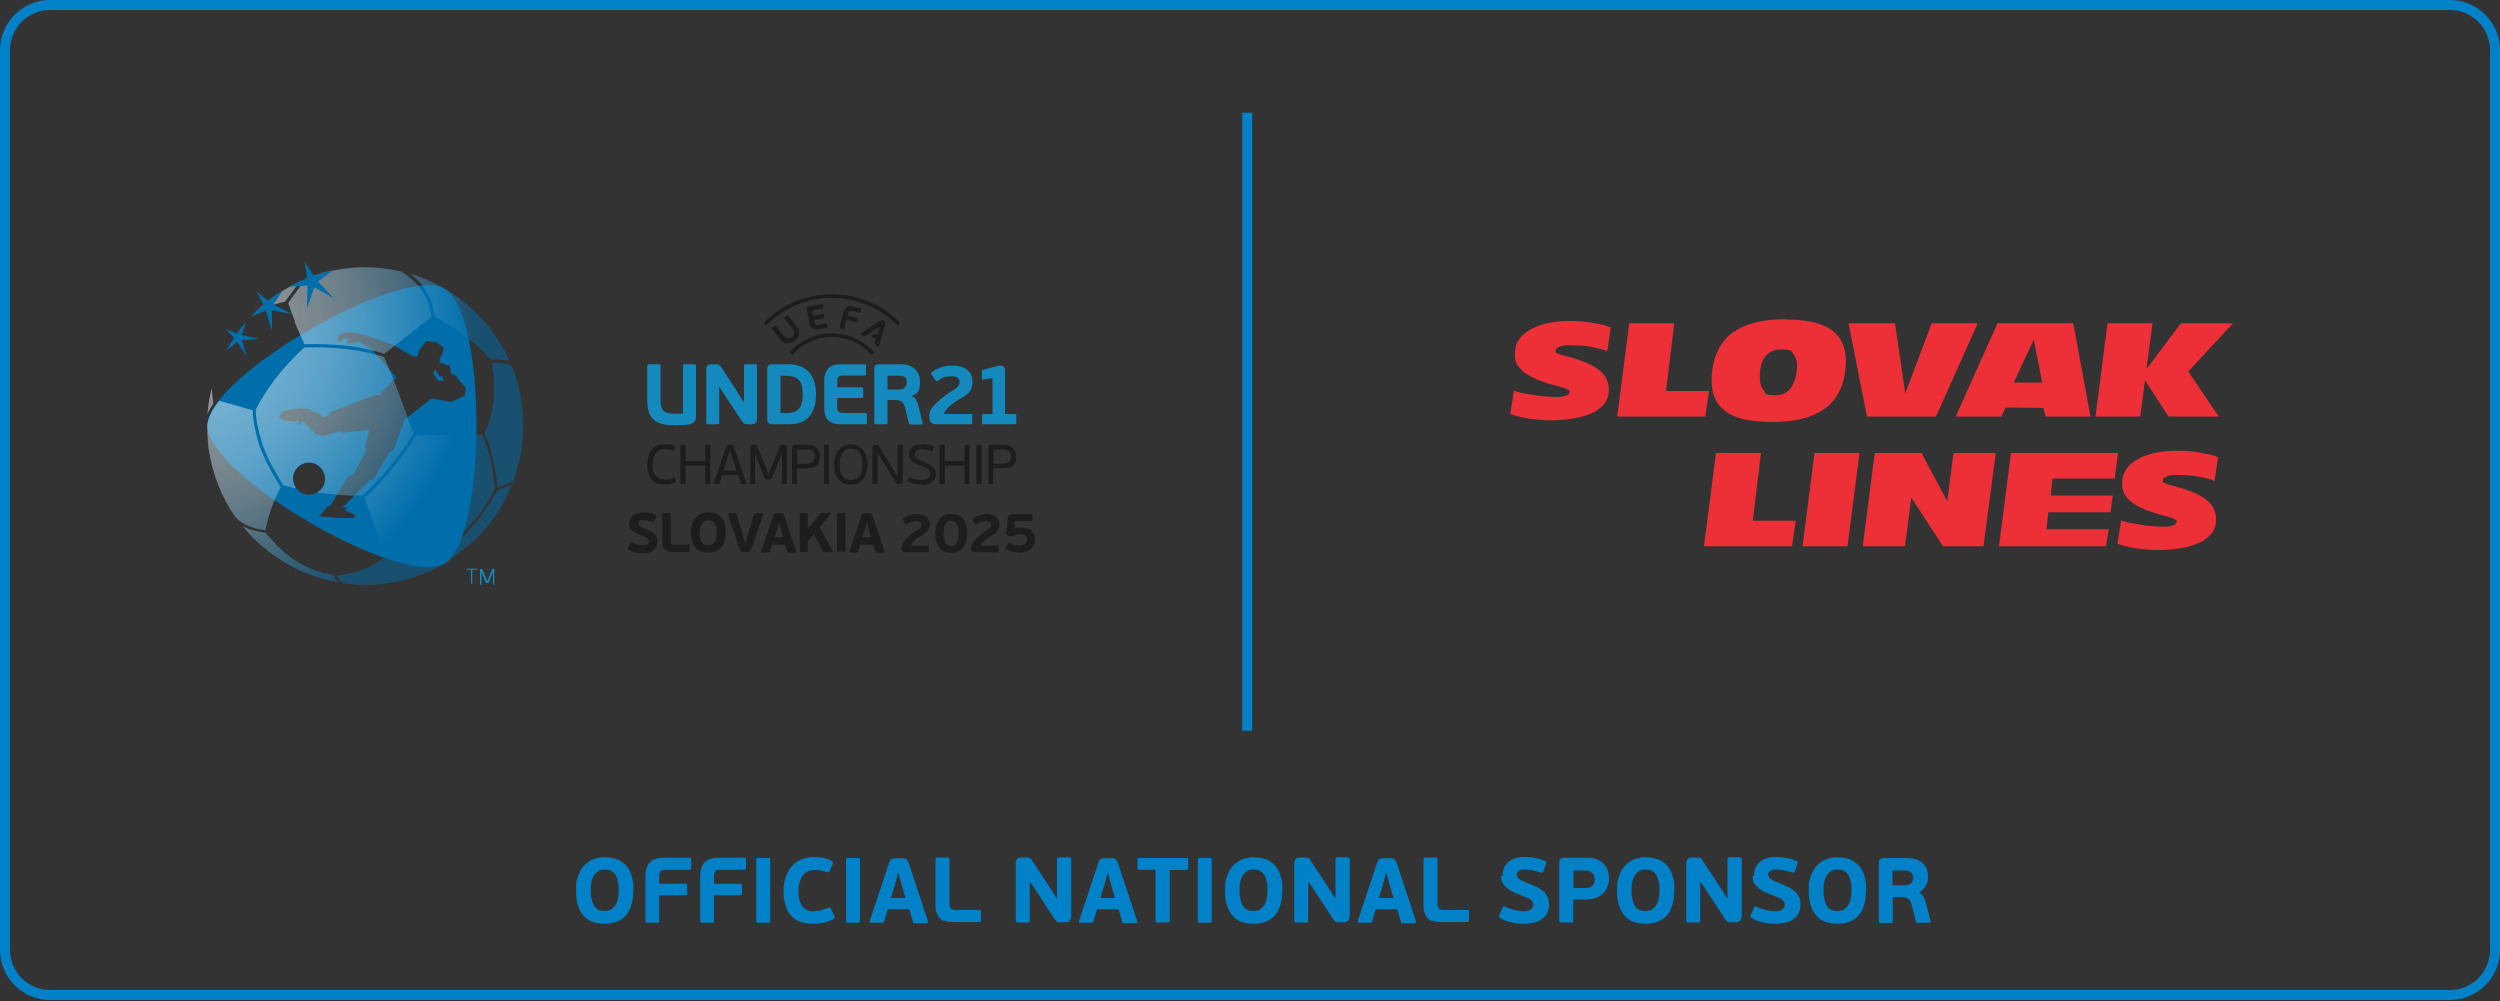 <?xml version="1.0" encoding="UTF-8"?> <svg xmlns="http://www.w3.org/2000/svg" xmlns:xlink="http://www.w3.org/1999/xlink" id="Layer_1" version="1.1" viewBox="0 0 1000 400.4"><rect x="0" y="0" width="1000" height="400.4" fill="#333333" stroke="none"/><defs><style> .st0 { fill: #1489be; } .st1 { fill: #1d1d1b; } .st2 { fill: url(#radial-gradient); opacity: .5; } .st3 { fill: #006eab; } .st4 { fill: #ed3037; } .st5 { fill: #0081c8; } </style><radialGradient id="radial-gradient" cx="-646.2" cy="-933.9" fx="-646.2" fy="-933.9" r="305" gradientTransform="translate(391.2 598.5) scale(.5)" gradientUnits="userSpaceOnUse"><stop offset="0" stop-color="#fff"></stop><stop offset=".2" stop-color="#fafcfd"></stop><stop offset=".2" stop-color="#eef5f9"></stop><stop offset=".3" stop-color="#d9e9f2"></stop><stop offset=".4" stop-color="#bcd9e9"></stop><stop offset=".5" stop-color="#96c3dc"></stop><stop offset=".6" stop-color="#69a9cd"></stop><stop offset=".7" stop-color="#338bbc"></stop><stop offset=".8" stop-color="#006eab"></stop></radialGradient></defs><path class="st5" d="M980,4c8.8,0,16,7.2,16,16v360c0,8.8-7.2,16-16,16H20c-8.8,0-16-7.2-16-16V20C4,11.2,11.2,4,20,4h960M980,0H20C9,0,0,9,0,20v360C0,391,9,400,20,400h960c11,0,20-9,20-20V20C1000,9,991,0,980,0h0Z"></path><rect class="st5" x="496.9" y="45.1" width="4" height="247.2"></rect><g id="U21_x5F_2025_x5F_FC_x5F_onlight_x5F_Lsp"><g><path class="st0" d="M191,227.5h-4.4s0,0,0,0c0,0,0,0,0,0v.4c0,0,0,0,0,0,0,0,0,0,0,0h1.8v5.6s0,0,0,0c0,0,0,0,0,0h.5s0,0,0,0c0,0,0,0,0,0v-5.6h1.9s0,0,.1,0c0,0,0,0,0,0v-.4c0,0,0,0,0,0,0,0,0,0-.1,0ZM197.8,227.6c0,0-.2-.1-.3-.1h-.2c-.1,0-.2,0-.3,0,0,0-.1.1-.2.3,0,0-1.9,4.6-1.9,4.7h0c0,0-1.9-4.6-1.9-4.6,0-.1-.1-.2-.2-.3,0,0-.1,0-.3,0h-.2c-.2,0-.3,0-.3.1,0,0,0,.2,0,.3v5.9s0,0,0,0c0,0,0,0,.1,0h.4s0,0,.1,0c0,0,0,0,0,0v-5h0s1.6,3.9,1.7,4c0,.1,0,.2.2.3,0,0,.1,0,.3,0h.3c.1,0,.2,0,.3,0,0,0,0-.1.1-.3,0-.2,1.7-4.1,1.7-4.1h0v5s0,0,0,0c0,0,0,0,.1,0h.4s0,0,0,0c0,0,0,0,0,0v-5.9c0-.1,0-.2,0-.3Z"></path><g><path class="st3" d="M175.9,150.5l-1.9-2.6-.7,1.6,2,2.8h2.1c0,.1-.5-1.7-.5-1.7h-1.1ZM177.9,115.5c-17-9.9-95,35-95,54.8s77.7,65,94.8,55.2c17-9.8,17.3-100.1.2-109.9ZM117.2,191.5c0-3.6,2.9-6.4,6.4-6.4s6.4,2.9,6.4,6.4-2.9,6.4-6.4,6.4-6.4-2.9-6.4-6.4ZM180.6,160.8l-8-1.4-10.7,8.4-4.5,12.3-1.6.7-6.1,10.5-1.8.7-10.9,11h1.8l-.2.6-1,.3,4.5,2.2-.5,1.1h-6.9l-7-.7,3.3-3.9,1.1-.3,6.9-11.4,2.5-1.4,5.2-9.7-.8-.5,1.8-7.4-10.7,1.2-.9-.7-6.8,2-2.9-.7-5.3-5.2-1.3,1.5-.7-.2.6-1.4-1.7.2-4.3-.4-2.2-1.3,1.5-2.4,6.6-1.2,4.2.3.7.8,3,.8,1.8,1.7,2.6-.9-.2-1,18.3-7h2.3s.6-1.4.6-1.4l5.6-5.6-9.7-11.2-5.1-3.1-4.8.7v-1l1-.6-2.5-.6-1,1.4h-1l-.4-2.3,2.9-1.4,4.3.2,3.5.8,10.8,3.7,8.4,4.7,2,.4.8-2.7,3-3.7,4,.6,2.8,2.3-.6,2.5-1.1,2,.2.4-.3.7.8.5h.6s.2.2.2.2h.6s0,.4,0,.4h.8s.1.2.1.2l1.1.2.6,3.2,2,.9.4,1,3.4,3.7-.3,3.1-5.1,2.4Z"></path><path class="st2" d="M106.2,211.8c.6-2.9,1.4-5.8,2.4-8.6,1-2.9,2.3-5.6,3.7-8.3-2.3-3.6-4.2-7.1-5.8-10.2-1.5-3.2-2.7-6.1-3.4-8.7-.5-2-1.1-4-1.4-6.1-.4-1.9-.6-3.9-.6-5.8l-13.4-3.8c-3,3.8-4.7,7.3-4.8,10.2,0,3.1.2,6.2.6,9.3,1.5,10.1,5.2,19.2,10.7,27.1,1.6,1.7,3.6,2.9,5.7,3.7,2,.8,4.1,1.2,6.4,1.5ZM126.9,197c.5,0,1,.2,1.5.2,5.3.7,10.8,1.1,16.5,1.1,4-3.7,7.6-7.6,11-11.6,3.4-4.1,6.5-8.5,9.5-13.2-1.9-5.5-3.9-10.8-5.8-15.9-2-5.1-3.9-10-6-14.8-9-2.9-19.6-4.2-31.9-3.8-4.4,4-8.1,8.1-11.3,12.2-3.2,4.1-5.9,8.3-8.1,12.6,0,1.9.2,3.8.6,5.7.4,2.1.9,4.1,1.4,6,.7,2.6,1.8,5.4,3.3,8.5,1.5,3.1,3.5,6.5,5.7,10.1,1.7.5,3.5.9,5.3,1.3-.9-1.1-1.4-2.5-1.4-4,0-3.6,2.9-6.4,6.4-6.4s6.4,2.9,6.4,6.4-1.3,4.4-3.2,5.5ZM114,120.7l6-8.1s-7.6,3.5-13.3,8.2c-1.7,1.4-3.4,2.9-5,4.4,1.5-.8,3-1.5,4.6-2.1,2.6-1.1,5.2-1.9,7.7-2.4ZM169.9,115.7c2.2,3.2,3.5,6.8,4,11,4.3,2.3,8.4,4.9,12.1,7.7,3.7,2.8,7.2,5.9,10.2,9.3,1.6,0,3.1,0,4.6.2,1,.1,2,.3,3,.5-4.5-10-11.4-18.5-19.9-24.9-5.9-4.4-12.6-7.8-19.7-10,2.3,1.8,4.3,3.8,5.8,6.1ZM117.8,128.6c1.1,2.8,2.5,5.8,4,9.1,12.3-.4,22.9.9,31.9,3.8l18.9-14.7c-.4-3.9-1.7-7.4-3.7-10.4-2.1-3-4.9-5.6-8.4-7.8-5.2-1.2-10.6-1.8-16.1-1.7-2.5.1-13.3.6-22.2,4.7-.6,1-6.4,8.6-6.9,9.6.7,2.2,1.6,4.7,2.7,7.3ZM84.6,155.6c-1.6,6.6-1.6,10.1-1.6,10.1.4-1.5,2.3-4.3,2.3-4.3l-.6-5.7ZM208.7,161.3c-.8-5.4-2.2-10.5-4.2-15.3-1.2-.3-2.4-.6-3.8-.7-1.2-.2-2.5-.2-3.9-.2,1.8,10.9.9,20.3-3,28.3,2.5,5.1,4.3,12.2,5.2,21.4l6.2-2.1c3.6-9.7,4.9-20.4,3.4-31.4ZM178.9,220.1c.3.8-.1,4.2-.2,4.6,0,0,9-6.3,13-10.4,5.7-5.9,10.2-13.2,13.1-20.4l-5.8,2.2c-5.9,10.6-11.9,17.3-20,24ZM133.7,230.1c-5.9-1.1-10.8-2.9-15.1-5.6-4.5-2.8-8.4-6.5-12.3-11.4-2.4-.3-4.7-.8-6.9-1.6-.8-.3-1.6-.7-2.4-1.1,3.3,4.1,7.1,7.7,11.3,10.8,7.9,6,17.3,10.1,27.3,11.8-.7-.4-1.6-1.3-1.9-2.9ZM189.6,208.3c3.3-3.9,6.2-8.2,8.3-12.8-.9-9.4-2.6-16.7-5.2-21.7l-26.2.4c-3,4.8-6.2,9.2-9.6,13.3-3.4,4.1-7,8-11,11.7l7.8,22.8c7.8.8,15.9,0,24.4-2.5,4.2-3.5,8.1-7.2,11.5-11.2ZM153.3,223.2c-2.6,2.1-5.5,3.7-8.6,4.8-3.1,1.1-6.4,1.9-9.8,2.2.6,1.4,1.6,2.4,2.3,3.1,5.8.8,11.9.9,18,0,8.2-1.2,15.7-3.9,22.4-7.8.1-.8.3-1.6.3-2.4,0-.7,0-1.4,0-2.1-8.5,2.4-16.7,3.2-24.5,2.3Z"></path><path class="st3" d="M96.7,134l1.7-5.2c-1.5,1.7-3.7,4.6-3.7,4.6l-4.4-1.8,3.3,3.5s-2,3.1-3.1,5.1l4.3-3.4,3.9,5.8-2-6.5,6.8-.6-6.9-1.5ZM113.1,116.3c-2.2,1.3-3.9,2.5-5.8,4l-4.7-3.7,2.8,5.3c-2,1.6-3.4,3-5.2,4.8l6.1-2.4,2.5,8v-8.2s8,1.6,8,1.6l-7.4-4,3.7-5.4ZM127.2,112.6l5.8-4.3c-3.7.7-7.5,2-7.5,2l-3.6-5.4,1,6.4s-3.8,1.5-7.1,3.4l7.2-.5-.2,9.2,2.9-8.5,7.8,4.4-6.3-6.7Z"></path></g></g><path id="U21_x5F_2025_x5F_Logotype_x5F_Black" class="st1" d="M269.5,191.1c.3-.1.4,0,.5.2l.4.9c.2.4,0,.4-.1.6-1.5.8-3.3,1-4.7,1-4.2,0-6.7-2.4-6.7-7.8s2.7-8.3,6.8-8.3,2.7.2,4.2.9c.2,0,.3.2.1.5l-.5,1c0,.2-.2.3-.4.2-1-.4-2.1-.7-3.3-.7-3.4,0-4.8,3.1-4.8,6.3s1.2,5.9,4.9,5.9,2.5-.3,3.6-.8ZM282.1,178.3c0-.3.1-.4.4-.4h1.2c.3,0,.4,0,.4.4v14.9c0,.3-.1.4-.4.4h-1.2c-.3,0-.4,0-.4-.4v-7h-7.9v7c0,.3-.1.4-.4.4h-1.2c-.3,0-.4,0-.4-.4v-14.9c0-.3.2-.4.4-.4h1.2c.3,0,.4,0,.4.4v6.1h7.9v-6.1ZM296.8,193.6c-.3,0-.4,0-.5-.3l-1.1-3.3h-6.3l-1.1,3.3c0,.2-.2.3-.5.3h-1.5c-.3,0-.4-.2-.3-.4l5-14.4c.2-.7.4-.9,1.1-.9h.7c.8,0,1,.2,1.2.9l5,14.4c0,.2,0,.4-.3.4h-1.5ZM293.1,183.5l-1.1-3.3h-.1l-1,3.2-1.5,4.8h5.2l-1.5-4.7ZM312.7,181.6h-.1c0,.2-1.1,2.9-1.2,3.1-.3.7-2.3,5.6-2.6,6.2-.2.7-.5.9-1.1.9h-.7c-.7,0-.9-.2-1.2-.9-.3-.7-2.3-5.5-2.6-6.2l-1.1-2.9h-.1v11.4c0,.3-.1.4-.4.4h-1.1c-.3,0-.4,0-.4-.4v-14.2c0-.7.2-1.1,1.1-1.1h.6c.6,0,.9.2,1.2.9l3.1,7.6c.1.2,1.2,3.1,1.3,3.4h0c0-.2,1.2-3.1,1.3-3.3.4-.8,2.9-7.1,3.1-7.7.3-.7.6-.9,1.2-.9h.6c.9,0,1.1.4,1.1,1.1v14.2c0,.3-.1.4-.4.4h-1.1c-.3,0-.4,0-.4-.4v-11.6ZM316.9,179c0-.8.3-1.1,1.1-1.1h5.2c2.8,0,4.8,1.9,4.8,4.6s-.9,4.8-5,4.8h-4.2v5.9c0,.3-.1.4-.4.4h-1.2c-.3,0-.4,0-.4-.4v-14.2ZM322.7,179.8h-3.8v5.7h3.8c2.1,0,3.2-1.1,3.2-2.8s-.7-2.9-3.2-2.9ZM329.6,178.3c0-.3.1-.4.4-.4h1.2c.3,0,.4,0,.4.4v14.9c0,.3-.1.4-.4.4h-1.2c-.3,0-.4,0-.4-.4v-14.9ZM340.3,193.8c-4.4,0-6.6-2.9-6.6-8s2.8-8.1,6.6-8.1,6.7,3,6.7,8-2.3,8.1-6.7,8.1ZM340.4,179.5c-3.2,0-4.6,2.8-4.6,6.2s1.1,6.3,4.6,6.3,4.6-3,4.6-6.2-.8-6.3-4.5-6.3ZM359.1,178.3c0-.3.1-.4.4-.4h1.2c.3,0,.4,0,.4.4v14.2c0,.7-.2,1.1-1.1,1.1h-.6c-.7,0-.8-.2-1.3-.9l-5.3-8.8-1.8-3h0v12.4c0,.3-.1.4-.4.4h-1.2c-.3,0-.4,0-.4-.4v-14.2c0-.7.3-1.1,1.1-1.1h.6c.6,0,.8.2,1.2.9l5.2,8.6,1.9,3.2h0v-12.4ZM368.7,193.8c-1.7,0-3.9-.3-5.7-1.2-.1,0-.2-.2,0-.4l.5-1.2c0-.2.2-.2.4-.1,1.5.7,3.3,1.1,4.7,1.1,2.3,0,3.6-.9,3.6-2.5s-1.3-2.3-3.7-3.2c-3.3-1.2-4.9-2.3-4.9-4.5s1.7-4.1,5-4.1,3.3.3,4.7.9c.2,0,.2.2.2.4l-.5,1.3c0,.2-.2.2-.3.2-1.5-.6-2.9-.8-4.1-.8-1.8,0-2.8.9-2.8,2.1s1.3,2,3.9,3.1c2.5.9,4.7,2,4.7,4.7s-2.4,4.4-5.5,4.4ZM385.8,178.3c0-.3.1-.4.4-.4h1.2c.3,0,.4,0,.4.4v14.9c0,.3-.1.4-.4.4h-1.2c-.3,0-.4,0-.4-.4v-7h-7.9v7c0,.3-.1.4-.4.4h-1.2c-.3,0-.4,0-.4-.4v-14.9c0-.3.2-.4.4-.4h1.2c.3,0,.4,0,.4.4v6.1h7.9v-6.1ZM390.6,178.3c0-.3.1-.4.4-.4h1.2c.3,0,.4,0,.4.4v14.9c0,.3-.1.4-.4.4h-1.2c-.3,0-.4,0-.4-.4v-14.9ZM395.4,179c0-.8.3-1.1,1.1-1.1h5.2c2.8,0,4.8,1.9,4.8,4.6s-.9,4.8-5,4.8h-4.2v5.9c0,.3-.1.4-.4.4h-1.2c-.3,0-.4,0-.4-.4v-14.2ZM401.2,179.8h-3.8v5.7h3.8c2.1,0,3.2-1.1,3.2-2.8s-.7-2.9-3.2-2.9ZM332.7,119.2c10.3,0,19.6,4.2,26.3,11l1.1-1c-6.9-7.1-16.6-11.5-27.4-11.5-10.7,0-20.4,4.4-27.3,11.5l1.1,1c6.7-6.8,16-11.1,26.3-11.1ZM351.4,139.1l2.7-9.6c.1-.3.1-.7-.3-1l-.4-.3c-.5-.3-.8-.2-1.1,0l-8.3,5.4,1.8,1,6-3.9-.9,3.3-.8-.6-1.6,1,1.8,1.4-.5,1.8,1.6,1.4ZM332.8,134.8c6.3,0,12,2.8,15.8,7.2l1.1-1c-4.1-4.7-10.2-7.7-17-7.7-6.8,0-12.8,3-16.9,7.7l1.1,1c3.9-4.4,9.5-7.2,15.8-7.2ZM316.9,134.8c-.5.4-1.1.6-1.7.6-.7,0-1.1-.4-1.8-1.2l-3.3-4.1-1.5,1.2,3.6,4.5c.8.9,1.6,1.4,2.6,1.5,1.1.1,2.2-.2,3.2-1,1-.8,1.5-1.8,1.7-2.9.1-1-.2-2-1-2.9l-3.6-4.5-1.5,1.2,3.3,4.1c.7.8.8,1.3.8,2,0,.6-.4,1.1-.9,1.5ZM340.9,124.3l3.4.9.4-1.7-3.5-.9c-1.6-.4-3.1,0-3.7,2l-1.6,6c-.1.4.1.8.5.9l1.2.3,1-3.9,4.2,1.1.4-1.7-4.2-1.1.2-.9c.3-1,.7-1.1,1.6-.9ZM329.2,121.5l-5.9,1.2c-.4,0-.7.4-.6.8l1.2,6c.4,2.1,1.9,2.5,3.6,2.2l3.6-.7-.4-1.7-3.5.7c-.9.2-1.3,0-1.5-1l-.2-.9,4.3-.9-.3-1.7-4.3.9-.4-2.1,4.7-1-.4-1.7ZM251.3,219.1l.8-1.8c0-.2.2-.3.2-.3,0,0,.2,0,.4,0,.6.2,1.3.5,2.1.7.8.2,1.6.3,2.3.3s.9,0,1.2-.1c.3,0,.6-.2.7-.3s.3-.3.4-.5.1-.4.1-.6,0-.4-.1-.6c0-.2-.2-.4-.4-.5s-.4-.3-.8-.5c-.3-.2-.7-.3-1.2-.5-.8-.3-1.5-.6-2.1-.9-.6-.3-1.2-.7-1.7-1-.5-.4-.8-.8-1.1-1.3-.2-.5-.4-1-.4-1.6s.1-1.2.3-1.8c.2-.6.5-1,1-1.4.4-.4,1-.7,1.7-1,.7-.2,1.5-.4,2.4-.4s.9,0,1.3,0c.4,0,.9.1,1.3.2s.9.2,1.3.3c.4.1.8.3,1.1.4.2,0,.3.2.3.3,0,0,0,.2,0,.5l-.6,1.7c0,.2-.1.3-.2.4,0,0-.2,0-.4,0-.7-.2-1.4-.4-2.1-.5-.7-.1-1.3-.2-2-.2s-1.1.1-1.4.4c-.3.2-.4.5-.4.9s0,.4.1.5c0,.2.2.3.4.5s.5.3.8.5c.3.2.7.3,1.2.5.8.3,1.5.6,2.1.9.6.3,1.2.7,1.6,1,.5.4.8.8,1.1,1.4.3.5.4,1.1.4,1.9s-.1,1.5-.4,2c-.3.6-.7,1.1-1.2,1.5-.5.4-1.1.7-1.8.9-.7.2-1.5.3-2.4.3s-2-.1-3-.3-2-.6-2.9-1.1c-.1,0-.2-.2-.2-.2,0,0,0-.2,0-.4ZM264.9,216.8v-11.1c0-.2,0-.3.1-.4,0,0,.2-.1.4-.1h2.4c.2,0,.4,0,.4,0,0,0,.1.2.1.4v10.9c0,.6.1.9.4,1.1.3.2.6.3,1.1.3h5.7c.2,0,.3,0,.3,0s0,.2,0,.4v2c0,.3-.1.5-.4.5h-6.5c-.8,0-1.5-.1-2-.4-.5-.2-1-.6-1.3-.9-.3-.4-.5-.8-.6-1.3-.1-.5-.2-1-.2-1.5ZM276.3,213.1c0-1.3.2-2.4.5-3.4.3-1,.8-1.9,1.4-2.6.6-.7,1.3-1.2,2.2-1.6.8-.4,1.8-.6,2.9-.6s2.2.2,3.1.6,1.6.9,2.2,1.6c.6.7,1,1.5,1.3,2.5s.4,2.1.4,3.3-.1,2.4-.4,3.4c-.3,1-.7,1.9-1.3,2.6-.6.7-1.3,1.2-2.2,1.6s-1.9.5-3.1.5c-2.3,0-4-.7-5.2-2.1-1.1-1.4-1.7-3.4-1.7-6ZM279.8,213c0,.8,0,1.5.2,2.1.1.6.3,1.2.6,1.6.3.4.6.8,1.1,1,.4.2,1,.4,1.6.4s1.2-.1,1.6-.4c.4-.3.8-.6,1-1.1.3-.5.4-1,.5-1.6.1-.6.2-1.2.2-1.9s0-1.3-.1-1.9c0-.6-.3-1.1-.5-1.6s-.6-.8-1-1.1-1-.4-1.7-.4-1.1.1-1.5.4-.8.6-1.1,1.1c-.3.4-.5,1-.6,1.6s-.2,1.2-.2,1.9ZM291.3,205.2h2.7c.2,0,.4,0,.4.1,0,0,.1.2.2.3l2.3,7.6,1.1,4h.2l1.1-3.9,2.4-7.7c0-.1.1-.2.2-.3s.2,0,.4,0h2.7c.1,0,.2,0,.3.1,0,0,0,.2,0,.2l-4.8,14.1c0,.3-.2.5-.3.6,0,.1-.2.3-.3.3-.1,0-.3.1-.4.2-.2,0-.4,0-.6,0h-1.4c-.4,0-.8,0-1-.2-.2-.1-.5-.5-.6-1l-4.8-14.1c0-.1,0-.2,0-.3s.1-.1.3-.1ZM304.5,220.5l4.7-14c0-.3.2-.5.3-.6,0-.2.2-.3.3-.4.1,0,.3-.2.4-.2.2,0,.4,0,.6,0h1.3c.3,0,.5,0,.6,0,.2,0,.3,0,.5.2s.3.2.3.4c0,.2.2.4.3.6l4.7,14c0,0,0,.2,0,.3,0,.1-.1.2-.3.2h-2.7c-.2,0-.3,0-.4,0-.1,0-.2-.1-.2-.3l-.9-2.9h-5.1l-.9,2.8c0,.1-.1.3-.2.3,0,0-.2.1-.4.1h-2.6c-.2,0-.3,0-.3-.1s0-.2,0-.3ZM309.8,214.9h3.5l-.8-2.8-.8-3.2h-.1l-.8,3.2-.9,2.8ZM319.9,220.4v-14.7c0-.2,0-.3.1-.4,0,0,.2-.1.4-.1h2.3c.2,0,.4,0,.4,0,0,0,0,.2,0,.4v6h0s4.9-6.1,4.9-6.1c.1-.1.3-.2.4-.3.1,0,.4,0,.6,0h2.9c.1,0,.2,0,.3.1s0,.2,0,.3l-4.4,5.3,5.2,9.4c.2.4.1.6-.2.6h-3c-.1,0-.2,0-.3,0,0,0-.2,0-.2-.2,0,0-.1-.2-.2-.3l-3.6-6.7-2.4,2.8v3.9c0,.2,0,.3,0,.4,0,0-.2,0-.4,0h-2.3c-.2,0-.3,0-.4-.1,0,0-.1-.2-.1-.4ZM334.8,220.4v-14.7c0-.2,0-.3.1-.4s.2-.1.4-.1h2.4c.2,0,.4,0,.4,0,0,0,.1.2.1.4v14.7c0,.2,0,.3-.1.4,0,0-.2,0-.4,0h-2.4c-.2,0-.3,0-.4-.1s-.1-.2-.1-.4ZM339.8,220.5l4.7-14c0-.3.2-.5.3-.6,0-.2.2-.3.3-.4s.3-.2.4-.2c.2,0,.4,0,.6,0h1.3c.3,0,.5,0,.6,0,.2,0,.3,0,.5.2.1,0,.2.2.3.4,0,.2.2.4.3.6l4.7,14c0,0,0,.2,0,.3s-.1.2-.3.2h-2.7c-.2,0-.3,0-.4,0s-.2-.1-.2-.3l-.9-2.9h-5.1l-.9,2.8c0,.1-.1.3-.2.3,0,0-.2.1-.4.1h-2.6c-.2,0-.3,0-.3-.1s0-.2,0-.3ZM345,214.9h3.5l-.9-2.8-.8-3.2h-.1l-.8,3.2-.9,2.8ZM360.8,218.8c0-.6.2-1.3.6-1.9.4-.6.9-1.2,1.5-1.8s1.2-1.1,1.9-1.6c.7-.5,1.2-.9,1.7-1.2.4-.3.8-.5,1.1-.7.3-.2.5-.4.6-.6.2-.2.3-.4.3-.5,0-.2,0-.4,0-.6s0-.4-.1-.5c0-.2-.2-.3-.4-.5-.2-.1-.4-.2-.7-.3-.3,0-.6-.1-1-.1-1.1,0-2.3.4-3.5,1.2-.1,0-.2.1-.3.1s-.2,0-.3-.2l-1-1.6c-.1-.2-.1-.4,0-.6.8-.6,1.7-1,2.6-1.3s1.8-.5,2.8-.5,1.4,0,2.1.3c.6.2,1.2.4,1.7.8.5.3.9.8,1.1,1.3s.4,1.1.4,1.8,0,1.1-.3,1.5c-.2.4-.4.9-.8,1.2-.3.4-.7.7-1.2,1.1s-.9.6-1.5,1c-.4.2-.8.5-1.1.7-.4.3-.8.6-1.1.9s-.7.6-1,1c-.3.4-.5.7-.7,1.1h7c.2,0,.3,0,.3,0,0,0,0,.2,0,.4v1.8c0,.2,0,.3,0,.3s-.2.1-.3.1h-8.7c-.7,0-1.2-.1-1.5-.4-.4-.3-.5-.8-.5-1.7ZM374.1,213.4c0-1.2.1-2.2.4-3.2.3-1,.7-1.8,1.2-2.5.5-.7,1.2-1.2,2-1.6.8-.4,1.7-.6,2.8-.6s2,.2,2.8.5c.8.4,1.5.9,2,1.6.5.7.9,1.5,1.2,2.4.3,1,.4,2,.4,3.2s-.1,2.2-.4,3.2c-.3,1-.7,1.8-1.2,2.5-.5.7-1.2,1.2-2,1.6-.8.4-1.7.6-2.8.6s-2-.2-2.8-.5-1.5-.9-2-1.6-.9-1.5-1.2-2.4-.4-2-.4-3.2ZM377.4,213.4c0,.7,0,1.4.2,2,.1.6.3,1.1.5,1.6.2.5.6.8,1,1.1.4.3.9.4,1.4.4s1-.1,1.4-.4c.4-.3.7-.6.9-1.1.2-.4.4-1,.5-1.6.1-.6.2-1.3.2-2s0-1.4-.2-2c-.1-.6-.3-1.2-.5-1.6-.2-.4-.6-.8-1-1.1-.4-.3-.9-.4-1.4-.4s-1,.1-1.4.4-.7.6-.9,1c-.2.4-.4,1-.5,1.6-.1.6-.2,1.3-.2,2ZM388.7,218.8c0-.6.2-1.3.6-1.9.4-.6.9-1.2,1.5-1.8s1.2-1.1,1.9-1.6c.7-.5,1.2-.9,1.7-1.2.4-.3.8-.5,1.1-.7.3-.2.5-.4.6-.6.2-.2.3-.4.3-.5,0-.2,0-.4,0-.6s0-.4-.1-.5c0-.2-.2-.3-.4-.5-.2-.1-.4-.2-.7-.3-.3,0-.6-.1-1-.1-1.1,0-2.3.4-3.5,1.2-.1,0-.2.1-.3.1s-.2,0-.3-.2l-1-1.6c-.1-.2-.1-.4,0-.6.8-.6,1.7-1,2.6-1.3s1.8-.5,2.8-.5,1.4,0,2.1.3c.6.2,1.2.4,1.7.8.5.3.9.8,1.1,1.3s.4,1.1.4,1.8,0,1.1-.3,1.5c-.2.4-.4.9-.8,1.2-.3.4-.7.7-1.2,1.1s-.9.6-1.5,1c-.4.2-.8.5-1.1.7-.4.3-.8.6-1.1.9s-.7.6-1,1c-.3.4-.5.7-.7,1.1h7c.2,0,.3,0,.3,0,0,0,0,.2,0,.4v1.8c0,.2,0,.3,0,.3s-.2.1-.3.1h-8.7c-.7,0-1.2-.1-1.5-.4-.4-.3-.5-.8-.5-1.7ZM402.3,219c0,0,.2-.2.3-.4,0-.2.2-.3.3-.5.1-.2.2-.3.3-.5s.2-.3.2-.4c0-.1.2-.2.3-.2s.3,0,.4.2c.6.4,1.1.7,1.8.8.6.2,1.2.2,1.8.2,1,0,1.8-.2,2.3-.6.5-.4.8-1,.8-1.8s-.2-1.2-.7-1.6c-.5-.4-1-.5-1.7-.5s-.6,0-.9,0c-.3,0-.5.1-.7.2s-.5.1-.7.2c-.2,0-.5.2-.7.3-.2,0-.4.1-.6.1-.2,0-.5,0-.7,0l-.8-.2c-.3-.1-.6-.3-.7-.5-.1-.2-.2-.5-.1-.8l.6-5.6c0-.6.2-1,.5-1.3.3-.3.7-.4,1.1-.4h7.8c.2,0,.3,0,.4,0,0,0,.1.2.1.4v1.8c0,.2,0,.3-.1.4s-.2.1-.4.1h-6.5l-.3,2.9c.5-.2,1-.3,1.5-.3s1,0,1.4,0c.8,0,1.5.1,2.2.3.7.2,1.2.5,1.7.9.5.4.9.9,1.1,1.5.3.6.4,1.2.4,2s-.2,1.7-.5,2.3c-.3.7-.8,1.2-1.3,1.7-.6.4-1.2.8-2,1-.8.2-1.6.3-2.4.3s-1.9-.1-2.9-.3c-1-.2-1.9-.6-2.7-1.3-.2-.2-.3-.3-.1-.5Z"></path><g><path class="st0" d="M278.4,166.4c0,1.6-.6,2.8-2.5,3.3-1.8.4-4.7.4-5.9.4-7.9,0-11.1-2.4-11.1-10.4v-13.3c0-.5.2-.7.8-.7h3.7c.7,0,.8.1.8.7v13.6c0,3.8,1.1,5.5,5.4,5.5s2.4,0,3.6-.3v-18.8c0-.5.2-.7.8-.7h3.6c.7,0,.8.1.8.7v19.9Z"></path><path class="st0" d="M287.7,154.8v14.2c0,.6-.1.7-.8.7h-3.6c-.5,0-.8-.2-.8-.7v-20.9c0-1.8.5-2.4,2.2-2.4h1.4c1.4,0,1.8.2,2.6,1.5l5.8,8.9,2.9,4.6h.2v-14.3c0-.5.1-.7.8-.7h3.6c.6,0,.8.2.8.7v20.9c0,1.4-.4,2.4-2.2,2.4h-1.4c-1.4,0-1.8-.2-2.6-1.5l-5.5-8.3-3.3-5.1h-.2Z"></path><path class="st0" d="M309,169.7c-1.6,0-2.1-.6-2.1-2.1v-19.8c0-1.4.4-2.1,2.1-2.1h6.4c8,0,11,5.4,11,11.9s-2.5,12.1-10.6,12.1h-6.8ZM314.9,150.3h-2.7v14.9h2.8c4.8,0,6.1-3.1,6.1-7.5s-1.3-7.3-6.2-7.3Z"></path><path class="st0" d="M346.1,169.7h-10.1c-5.1,0-6.3-3.2-6.3-6.3v-11.4c0-3.3,1.7-6.3,6.3-6.3h9.8c.5,0,.6.2.6.8v2.9c0,.6-.1.8-.6.8h-8.7c-1.8,0-2.2.9-2.2,2.1v2.6h9.8c.5,0,.6.2.6.8v2.7c0,.5-.1.8-.6.8h-9.8v3.9c0,1.6.8,2.1,2.2,2.1h9c.6,0,.7.1.7.8v2.9c0,.5-.1.8-.7.8Z"></path><path class="st0" d="M364.9,158.5c1.5.7,2,2,2.4,3.6l1.7,6.9c0,.3,0,.8-.5.8h-3.6c-.5,0-1.2,0-1.4-.7l-1.5-6.1c-.6-2.2-1.7-3-3.7-3h-3.3v9c0,.6-.1.7-.8.7h-3.7c-.5,0-.8-.2-.8-.7v-21.2c0-1.4.4-2.1,2.1-2.1h8.4c4.9,0,7.8,2.7,7.8,7s-1.1,4.6-3.2,5.7v.2ZM359.7,150.3h-4.7v5.5h4.6c2,0,3.1-1.1,3.1-2.8s-.6-2.7-3-2.7Z"></path><path class="st0" d="M388.2,169.7h-13.4c-2,0-3.1-.6-3.1-3.2s1.3-3.8,3.3-5.7c1.9-1.8,4-3.3,5.5-4.2,2.7-1.7,3.3-2.5,3.3-3.8s-.8-2.3-3.3-2.3-3.5.5-5.3,1.8c-.4.2-.7.3-1-.1l-1.6-2.4c-.2-.3-.2-.7.1-.9,2.4-1.8,5.2-2.7,8.2-2.7,4.6,0,8.1,2.1,8.1,6.4s-2.3,5.4-5.6,7.3c-2.3,1.3-5,3.4-5.9,5.7h10.8c.5,0,.6,0,.6.7v2.7c0,.5-.1.7-.6.7Z"></path><path class="st0" d="M405.9,169.7h-12.5c-.5,0-.6-.2-.6-.7v-2.7c0-.6.1-.7.6-.7h3.6v-14.4l-3.6.6c-.5.1-.7,0-.7-.5v-2.5c0-.4,0-.7.6-.9l5.7-1.5c1.6-.4,3-.1,3,1.6v17.6h3.9c.5,0,.6,0,.6.7v2.7c0,.5-.1.7-.6.7Z"></path></g></g><g><g><polygon class="st4" points="821 191.4 845.9 191.4 847.2 181.2 804.4 181.2 799.6 218.5 842.4 218.5 843.5 211.7 818.6 211.7 819.3 204.9 844.2 204.9 845.1 198.2 820.3 198.2 821 191.4"></polygon><polygon class="st4" points="781.4 181.2 778.9 200.5 768.6 181.2 749.9 181.2 745.1 218.5 762 218.5 764.5 199 777.2 218.5 793.4 218.5 798.3 181.2 781.4 181.2"></polygon><polygon class="st4" points="725.8 181.2 721 218.5 739 218.5 743.8 181.2 725.8 181.2"></polygon><polygon class="st4" points="701.1 208.3 704.4 181.2 686.4 181.2 681.6 218.5 716.8 218.5 718.3 208.3 701.1 208.3"></polygon><path class="st4" d="M848.3,208.1c.9.4,2.1.7,3.5,1,1.4.3,3,.6,4.6.8,1.6.3,3.2.5,4.8.6,1.6.1,3.1.2,4.5.2,1.6,0,2.8-.2,3.7-.6.9-.4,1.3-.9,1.3-1.5,0-.4-.3-.7-1-1-.6-.3-1.5-.7-2.5-.9-1-.3-2.1-.6-3.3-.9-1.3-.3-2.5-.7-3.8-1.2-1.4-.5-2.7-1-3.9-1.6-1.3-.6-2.4-1.3-3.5-2.1-1-.8-1.9-1.7-2.6-2.7-.7-1-1.1-2.2-1.2-3.6-.2-2.4.2-4.5,1.2-6.3,1.1-1.8,2.6-3.3,4.6-4.4,2-1.2,4.4-2.1,7.1-2.7,2.8-.6,5.7-.9,8.8-.9,1.7,0,3.4,0,5,.2,1.7.1,3.3.3,4.7.6,1.4.3,2.8.5,4,.8,1.2.3,2.2.7,2.9,1l-1.4,9.5c-.5-.3-1.2-.5-2.2-.8-1-.3-2.2-.5-3.4-.8-1.3-.3-2.6-.5-4-.6-1.4-.1-2.8-.2-4.1-.2-.9,0-1.8,0-2.6,0-.9,0-1.7.2-2.3.4-.7.2-1.2.5-1.6.8-.4.3-.5.7-.5,1.2,0,.3.3.7.9.9.6.3,1.4.5,2.4.8,1,.3,2.1.6,3.3.9,1.2.3,2.4.7,3.7,1.2,1.3.5,2.6,1,3.8,1.6,1.2.6,2.3,1.3,3.4,2.2,1.1.8,1.9,1.8,2.6,2.9.6,1.1,1,2.4,1.2,3.8.2,2.5-.3,4.6-1.5,6.3-1.2,1.7-3,3.1-5.2,4.1-2.2,1-4.8,1.8-7.6,2.2-2.9.5-5.8.7-8.9.7-2.6,0-5.4-.2-8.3-.6-2.9-.4-5.5-1-7.9-1.9l1.5-9.5Z"></path></g><polygon class="st4" points="893.2 129.3 872.4 129.3 858.6 147.6 861 129.3 843 129.3 838.2 166.6 856.1 166.6 858 152.1 867.4 166.6 887.5 166.6 875.3 148.6 893.2 129.3"></polygon><path class="st4" d="M799,129.3l-16.7,37.3h18.2l1.8-3.6,15.1.2.8,3.4h18l-6.9-37.3h-30.4ZM805.5,153l8-17.1,3.4,17.1h-11.4Z"></path><polygon class="st4" points="772.7 129.3 762.1 157.3 758 129.3 739.4 129.3 746.8 166.6 774.4 166.6 791.1 129.3 772.7 129.3"></polygon><path class="st4" d="M714.1,127.7c-17.9,0-27.5,6.7-29.2,20.5-.8,6.3.2,11,3.1,14.3,3.7,4.3,10.5,6.3,20.8,6.3,17.9,0,27.5-6.7,29.3-20.3.8-6.3-.2-11-3.1-14.3-3.7-4.3-10.5-6.4-20.8-6.4M718.7,148.2c-.8,6.6-3.7,9.9-8.5,9.9s-3.6-.6-4.7-1.9c-1.4-1.6-1.9-4.4-1.4-8.2.7-5.4,3.6-8.2,8.3-8.2s3.9.6,5,1.9c1.2,1.4,1.7,3.6,1.3,6.4"></path><polygon class="st4" points="666.4 156.4 669.7 129.3 651.7 129.3 646.9 166.6 682.1 166.6 683.6 156.4 666.4 156.4"></polygon><path class="st4" d="M605.4,156.2c.9.4,2.1.7,3.5,1,1.4.3,3,.6,4.6.8,1.6.3,3.2.5,4.8.6,1.6.1,3.1.2,4.5.2,1.6,0,2.8-.2,3.7-.6.9-.4,1.3-.9,1.3-1.5,0-.4-.3-.7-1-1-.6-.3-1.5-.7-2.5-.9-1-.3-2.1-.6-3.3-.9-1.3-.3-2.5-.7-3.8-1.2-1.4-.5-2.7-1-3.9-1.6-1.3-.6-2.4-1.3-3.5-2.1-1-.8-1.9-1.7-2.6-2.7-.7-1-1.1-2.2-1.2-3.6-.2-2.4.2-4.5,1.2-6.3,1.1-1.8,2.6-3.3,4.6-4.4,2-1.2,4.4-2.1,7.1-2.7,2.8-.6,5.7-.9,8.8-.9,1.7,0,3.4,0,5,.2,1.7.1,3.3.3,4.7.6,1.4.3,2.8.5,4,.8,1.2.3,2.2.7,2.9,1l-1.4,9.5c-.5-.3-1.2-.5-2.2-.8-1-.3-2.2-.5-3.4-.8-1.3-.3-2.6-.5-4-.6-1.4-.1-2.8-.2-4.1-.2-.9,0-1.8,0-2.6,0-.9,0-1.7.2-2.3.4-.7.2-1.2.5-1.6.8-.4.3-.5.7-.5,1.2,0,.3.3.7.9.9.6.3,1.4.5,2.4.8,1,.3,2.1.6,3.3.9,1.2.3,2.4.7,3.7,1.2,1.3.5,2.6,1,3.8,1.6,1.2.6,2.3,1.3,3.4,2.2,1.1.8,1.9,1.8,2.6,2.9.6,1.1,1,2.4,1.2,3.8.2,2.5-.3,4.6-1.5,6.3-1.2,1.7-3,3.1-5.2,4.1-2.2,1-4.8,1.8-7.6,2.2-2.9.5-5.8.7-8.9.7-2.6,0-5.4-.2-8.3-.6s-5.5-1-7.9-1.9l1.5-9.5Z"></path></g><g><path class="st5" d="M253.3,356.1c0,2.1-.2,4-.7,5.7-.5,1.7-1.2,3.1-2.1,4.2-1,1.2-2.2,2-3.6,2.6-1.5.6-3.2.9-5.2.9-3.8,0-6.7-1.2-8.5-3.5-1.9-2.3-2.8-5.6-2.8-9.8s.3-3.9.8-5.6c.5-1.7,1.3-3.1,2.3-4.2,1-1.1,2.2-2,3.6-2.6,1.4-.6,3-.9,4.8-.9s3.6.3,5.1.9c1.4.6,2.6,1.5,3.6,2.6.9,1.1,1.7,2.5,2.1,4.2.5,1.6.7,3.5.7,5.5ZM247.5,356.2c0-1.1,0-2.2-.2-3.2-.2-1-.5-1.9-.9-2.7s-1-1.4-1.7-1.8-1.6-.7-2.8-.7-1.8.2-2.5.6c-.7.4-1.3,1-1.8,1.8-.5.7-.8,1.6-1,2.6-.2,1-.3,2-.3,3.1s0,2.5.3,3.5c.2,1,.5,1.9.9,2.7.4.7,1,1.3,1.7,1.7s1.6.6,2.7.6,1.9-.2,2.7-.7c.7-.5,1.3-1.1,1.7-1.8.4-.8.7-1.6.9-2.6s.3-2,.3-3.1Z"></path><path class="st5" d="M263.6,369c0,0-.3.1-.7.1h-3.9c-.3,0-.5,0-.6-.2-.1-.1-.2-.3-.2-.6v-18.3c0-.9.1-1.7.4-2.6.2-.8.6-1.5,1.1-2.2.5-.6,1.2-1.2,2.1-1.5s1.9-.6,3.2-.6h10.8c.3,0,.5,0,.6.2,0,.1.1.4.1.7v3.1c0,.3,0,.5-.2.6-.1.1-.3.2-.6.2h-9.6c-1,0-1.6.2-1.9.6-.3.4-.5,1-.5,1.6v3.4h10.5c.3,0,.5,0,.6.2,0,.1.1.4.1.7v2.9c0,.3,0,.5-.1.6,0,.1-.3.2-.6.2h-10.5v10c0,.3,0,.6-.1.6Z"></path><path class="st5" d="M285.5,369c0,0-.3.1-.7.1h-3.9c-.3,0-.5,0-.6-.2-.1-.1-.2-.3-.2-.6v-18.3c0-.9.1-1.7.4-2.6.2-.8.6-1.5,1.1-2.2.5-.6,1.2-1.2,2.1-1.5s1.9-.6,3.2-.6h10.8c.3,0,.5,0,.6.2,0,.1.1.4.1.7v3.1c0,.3,0,.5-.2.6-.1.1-.3.2-.6.2h-9.6c-1,0-1.6.2-1.9.6-.3.4-.5,1-.5,1.6v3.4h10.5c.3,0,.5,0,.6.2,0,.1.1.4.1.7v2.9c0,.3,0,.5-.1.6,0,.1-.3.2-.6.2h-10.5v10c0,.3,0,.6-.1.6Z"></path><path class="st5" d="M307.9,369c-.1,0-.4.1-.7.1h-3.9c-.3,0-.5,0-.6-.2-.1-.1-.2-.3-.2-.6v-24.3c0-.3,0-.5.2-.6.1-.1.4-.2.6-.2h3.9c.4,0,.6,0,.7.1.1,0,.2.3.2.6v24.3c0,.3,0,.5-.2.6Z"></path><path class="st5" d="M325.6,364.4c1.2,0,2.2-.1,3.1-.4.9-.3,1.8-.6,2.6-.9.3-.1.6-.2.7,0s.3.3.4.5l1.3,2.7c.2.3.2.6.2.8,0,.2-.2.3-.4.4-1.3.8-2.7,1.4-4.2,1.6-1.5.3-2.9.4-4.3.4-2,0-3.8-.3-5.2-.9-1.5-.6-2.7-1.5-3.6-2.6-1-1.1-1.7-2.5-2.1-4.2-.5-1.6-.7-3.5-.7-5.5s.3-3.9.9-5.5c.6-1.7,1.4-3.1,2.4-4.3,1-1.2,2.3-2.1,3.8-2.7,1.5-.6,3.1-1,4.9-1s2.5.1,3.7.3c1.2.2,2.4.6,3.6,1.3.3.1.4.3.5.4,0,.1,0,.4-.2.9l-1.1,2.6c-.1.3-.3.6-.4.6-.1,0-.4,0-.7,0-.9-.3-1.7-.6-2.5-.7-.8-.2-1.6-.2-2.6-.2s-1.9.2-2.7.6c-.8.4-1.4,1-2,1.8-.5.8-.9,1.6-1.2,2.7-.3,1-.4,2.1-.4,3.3s.1,2.3.3,3.3c.2,1,.6,1.8,1.1,2.6.5.7,1.2,1.3,2,1.7.8.4,1.8.6,3,.6Z"></path><path class="st5" d="M343.8,369c-.1,0-.4.1-.7.1h-3.9c-.3,0-.5,0-.6-.2-.1-.1-.2-.3-.2-.6v-24.3c0-.3,0-.5.2-.6.1-.1.4-.2.6-.2h3.9c.4,0,.6,0,.7.1.1,0,.2.3.2.6v24.3c0,.3,0,.5-.2.6Z"></path><path class="st5" d="M363.6,363.7h-8.5l-1.4,4.7c0,.2-.2.4-.3.5-.1.1-.4.2-.7.2h-4.3c-.3,0-.4,0-.5-.2,0-.1,0-.3,0-.5l7.7-23.2c.1-.4.3-.8.4-1,.2-.3.3-.5.6-.6s.5-.3.7-.3c.3,0,.6,0,1,0h2.2c.4,0,.8,0,1.1,0s.6.1.8.3c.2.1.4.4.6.6.2.3.3.6.5,1.1l7.7,23.2c0,.1,0,.3,0,.5,0,.2-.2.3-.5.3h-4.4c-.3,0-.5,0-.7,0s-.3-.2-.4-.5l-1.4-4.8ZM356.4,359.2h5.8l-1.4-4.7-1.4-5.3h-.2l-1.4,5.3-1.4,4.7Z"></path><path class="st5" d="M377.7,368.5c-.9-.4-1.6-.9-2.1-1.6-.5-.6-.9-1.4-1.1-2.2-.2-.8-.3-1.6-.3-2.5v-18.4c0-.3,0-.5.2-.6.1-.1.4-.2.6-.2h3.9c.4,0,.6,0,.7.1.1,0,.2.3.2.6v17.9c0,.9.2,1.6.7,1.9.5.3,1.1.5,1.8.5h9.4c.3,0,.5,0,.6.1,0,0,.1.3.1.6v3.3c0,.5-.2.8-.7.8h-10.7c-1.4,0-2.5-.2-3.4-.6Z"></path><path class="st5" d="M411.9,353v15.3c0,.3,0,.5-.2.6-.1,0-.3.1-.7.1h-3.9c-.3,0-.5,0-.6-.2-.1-.1-.2-.3-.2-.6v-22.6c0-1,.2-1.6.5-2,.3-.4,1-.6,1.9-.6h1.6c.4,0,.7,0,.9,0,.3,0,.5.1.7.2.2.1.4.3.6.5.2.2.4.5.6.9l6.3,9.6,3.2,5h.2v-15.5c0-.3,0-.5.2-.6.1-.1.3-.2.7-.2h3.9c.6,0,.9.3.9.8v22.6c0,.8-.2,1.4-.5,1.9-.3.5-1,.7-1.9.7h-1.6c-.4,0-.7,0-.9,0-.3,0-.5-.1-.7-.2-.2-.1-.4-.3-.6-.5-.2-.2-.4-.5-.6-.8l-5.9-9-3.6-5.5h-.2Z"></path><path class="st5" d="M447.3,363.7h-8.5l-1.4,4.7c0,.2-.2.4-.3.5-.1.1-.4.2-.7.2h-4.3c-.3,0-.4,0-.5-.2,0-.1,0-.3,0-.5l7.7-23.2c.1-.4.3-.8.4-1,.2-.3.3-.5.6-.6.2-.1.5-.3.7-.3s.6,0,1,0h2.2c.4,0,.8,0,1.1,0s.6.1.8.3.4.4.6.6c.2.3.3.6.5,1.1l7.7,23.2c0,.1,0,.3,0,.5,0,.2-.2.3-.5.3h-4.4c-.3,0-.5,0-.7,0-.2,0-.3-.2-.4-.5l-1.4-4.8ZM440.2,359.2h5.8l-1.4-4.7-1.4-5.3h-.2l-1.4,5.3-1.4,4.7Z"></path><path class="st5" d="M474.6,348h-6.7v20.3c0,.3,0,.5-.2.6-.1,0-.4.1-.7.1h-4c-.3,0-.5,0-.6-.2s-.2-.3-.2-.6v-20.3h-6.5c-.5,0-.7-.2-.7-.7v-3.3c0-.3,0-.5.1-.6,0,0,.3-.1.6-.1h18.9c.3,0,.5,0,.6.1,0,0,.1.3.1.6v3.3c0,.5-.2.7-.7.7Z"></path><path class="st5" d="M484.5,369c-.1,0-.4.1-.7.1h-3.9c-.3,0-.5,0-.6-.2-.1-.1-.2-.3-.2-.6v-24.3c0-.3,0-.5.2-.6.1-.1.4-.2.6-.2h3.9c.4,0,.6,0,.7.1.1,0,.2.3.2.6v24.3c0,.3,0,.5-.2.6Z"></path><path class="st5" d="M512.9,356.1c0,2.1-.2,4-.7,5.7-.5,1.7-1.2,3.1-2.1,4.2-1,1.2-2.2,2-3.6,2.6-1.5.6-3.2.9-5.2.9-3.8,0-6.7-1.2-8.5-3.5-1.9-2.3-2.8-5.6-2.8-9.8s.3-3.9.8-5.6,1.3-3.1,2.3-4.2c1-1.1,2.2-2,3.6-2.6,1.4-.6,3-.9,4.8-.9s3.6.3,5.1.9c1.4.6,2.6,1.5,3.6,2.6.9,1.1,1.7,2.5,2.1,4.2.5,1.6.7,3.5.7,5.5ZM507,356.2c0-1.1,0-2.2-.2-3.2-.2-1-.5-1.9-.9-2.7-.4-.8-1-1.4-1.7-1.8-.7-.5-1.6-.7-2.8-.7s-1.8.2-2.5.6c-.7.4-1.3,1-1.8,1.8-.5.7-.8,1.6-1,2.6-.2,1-.3,2-.3,3.1s0,2.5.3,3.5c.2,1,.5,1.9.9,2.7.4.7,1,1.3,1.7,1.7.7.4,1.6.6,2.7.6s1.9-.2,2.7-.7c.7-.5,1.3-1.1,1.7-1.8.4-.8.7-1.6.9-2.6s.3-2,.3-3.1Z"></path><path class="st5" d="M523.3,353v15.3c0,.3,0,.5-.2.6-.1,0-.3.1-.7.1h-3.9c-.3,0-.5,0-.6-.2s-.2-.3-.2-.6v-22.6c0-1,.2-1.6.5-2,.3-.4,1-.6,1.9-.6h1.6c.4,0,.7,0,.9,0,.3,0,.5.1.7.2.2.1.4.3.6.5.2.2.4.5.6.9l6.3,9.6,3.2,5h.2v-15.5c0-.3,0-.5.2-.6.1-.1.3-.2.7-.2h3.9c.6,0,.9.3.9.8v22.6c0,.8-.2,1.4-.5,1.9-.3.5-1,.7-1.9.7h-1.6c-.4,0-.7,0-.9,0-.3,0-.5-.1-.7-.2-.2-.1-.4-.3-.6-.5-.2-.2-.4-.5-.6-.8l-5.9-9-3.6-5.5h-.2Z"></path><path class="st5" d="M558.8,363.7h-8.5l-1.4,4.7c0,.2-.2.4-.3.5-.1.1-.4.2-.7.2h-4.3c-.3,0-.4,0-.5-.2s0-.3,0-.5l7.7-23.2c.1-.4.3-.8.4-1,.2-.3.3-.5.6-.6.2-.1.5-.3.7-.3.3,0,.6,0,1,0h2.2c.4,0,.8,0,1.1,0s.6.1.8.3c.2.1.4.4.6.6.2.3.3.6.5,1.1l7.7,23.2c0,.1,0,.3,0,.5,0,.2-.2.3-.5.3h-4.4c-.3,0-.5,0-.7,0-.2,0-.3-.2-.4-.5l-1.4-4.8ZM551.6,359.2h5.8l-1.4-4.7-1.4-5.3h-.2l-1.4,5.3-1.4,4.7Z"></path><path class="st5" d="M572.9,368.5c-.9-.4-1.6-.9-2.1-1.6-.5-.6-.9-1.4-1.1-2.2-.2-.8-.3-1.6-.3-2.5v-18.4c0-.3,0-.5.2-.6s.4-.2.6-.2h3.9c.4,0,.6,0,.7.1.1,0,.2.3.2.6v17.9c0,.9.2,1.6.7,1.9.5.3,1.1.5,1.8.5h9.4c.3,0,.5,0,.6.1,0,0,.1.3.1.6v3.3c0,.5-.2.8-.7.8h-10.7c-1.4,0-2.5-.2-3.4-.6Z"></path><path class="st5" d="M601,350.3c0-1,.2-2,.5-2.9s.9-1.7,1.6-2.4c.7-.7,1.6-1.2,2.7-1.6,1.1-.4,2.4-.6,3.9-.6s1.4,0,2.2.1c.8,0,1.5.2,2.2.3s1.4.3,2.1.5,1.3.5,1.8.7c.3.1.5.3.5.4,0,.1,0,.4-.1.8l-1,2.8c-.1.3-.2.5-.4.6s-.3,0-.6,0c-1.2-.3-2.3-.6-3.5-.9-1.1-.2-2.2-.3-3.2-.3s-1.8.2-2.3.6c-.4.4-.7.9-.7,1.4s0,.6.2.9c.1.3.4.5.7.8.3.3.8.5,1.3.8.6.3,1.2.6,2.1.9,1.3.5,2.4,1,3.5,1.5,1.1.5,2,1.1,2.7,1.7.8.6,1.3,1.4,1.8,2.3.4.9.6,1.9.6,3.1s-.2,2.4-.7,3.4-1.1,1.8-2,2.4c-.8.6-1.9,1.1-3.1,1.4-1.2.3-2.5.5-3.9.5s-1.6,0-2.5-.1c-.9,0-1.7-.2-2.6-.4-.9-.2-1.7-.4-2.5-.7-.8-.3-1.6-.7-2.3-1.1-.2-.1-.3-.3-.4-.4,0-.1,0-.4.1-.7l1.3-3c.1-.3.3-.5.4-.5.1,0,.4,0,.6.1.5.2,1,.4,1.6.6.6.2,1.2.4,1.8.6.6.2,1.3.3,1.9.4.7.1,1.3.2,1.9.2s1.4,0,1.9-.2c.5-.1.9-.3,1.3-.6.3-.2.5-.5.7-.8.1-.3.2-.6.2-1s0-.7-.2-1-.4-.6-.7-.9c-.3-.3-.7-.6-1.3-.8-.5-.3-1.2-.5-2-.8-1.3-.5-2.5-1-3.6-1.5-1.1-.5-2-1.1-2.7-1.7s-1.4-1.3-1.8-2.1c-.4-.8-.6-1.7-.6-2.7Z"></path><path class="st5" d="M629.3,368.3c0,.3,0,.6-.2.6s-.4.1-.7.1h-3.9c-.3,0-.5,0-.6-.2-.1-.1-.2-.3-.2-.6v-22.9c0-.7.1-1.2.4-1.6.3-.4.9-.6,1.8-.6h9.1c1.3,0,2.5.2,3.6.6,1.1.4,2,1,2.7,1.7.8.7,1.3,1.6,1.7,2.6.4,1,.6,2.1.6,3.3s0,1.4-.3,2.4-.6,1.9-1.3,2.8c-.7.9-1.6,1.7-2.8,2.3-1.2.6-2.9,1-5,1h-4.9v8.6ZM637.8,351.7c0-.3,0-.7-.1-1.1,0-.4-.3-.8-.6-1.1-.3-.4-.7-.7-1.1-.9-.5-.2-1.1-.4-1.8-.4h-4.8v7h4.8c1.3,0,2.2-.3,2.8-1,.6-.7.9-1.5.9-2.5Z"></path><path class="st5" d="M669.7,356.1c0,2.1-.2,4-.7,5.7-.5,1.7-1.2,3.1-2.1,4.2-1,1.2-2.2,2-3.6,2.6-1.5.6-3.2.9-5.2.9-3.8,0-6.7-1.2-8.5-3.5-1.9-2.3-2.8-5.6-2.8-9.8s.3-3.9.8-5.6,1.3-3.1,2.3-4.2c1-1.1,2.2-2,3.6-2.6,1.4-.6,3-.9,4.8-.9s3.6.3,5.1.9c1.4.6,2.6,1.5,3.6,2.6.9,1.1,1.7,2.5,2.1,4.2.5,1.6.7,3.5.7,5.5ZM663.8,356.2c0-1.1,0-2.2-.2-3.2-.2-1-.5-1.9-.9-2.7-.4-.8-1-1.4-1.7-1.8-.7-.5-1.6-.7-2.8-.7s-1.8.2-2.5.6c-.7.4-1.3,1-1.8,1.8-.5.7-.8,1.6-1,2.6-.2,1-.3,2-.3,3.1s0,2.5.3,3.5c.2,1,.5,1.9.9,2.7.4.7,1,1.3,1.7,1.7.7.4,1.6.6,2.7.6s1.9-.2,2.7-.7c.7-.5,1.3-1.1,1.7-1.8.4-.8.7-1.6.9-2.6s.3-2,.3-3.1Z"></path><path class="st5" d="M680.1,353v15.3c0,.3,0,.5-.2.6-.1,0-.3.1-.7.1h-3.9c-.3,0-.5,0-.6-.2s-.2-.3-.2-.6v-22.6c0-1,.2-1.6.5-2,.3-.4,1-.6,1.9-.6h1.6c.4,0,.7,0,.9,0,.3,0,.5.1.7.2.2.1.4.3.6.5.2.2.4.5.6.9l6.3,9.6,3.2,5h.2v-15.5c0-.3,0-.5.2-.6.1-.1.3-.2.7-.2h3.9c.6,0,.9.3.9.8v22.6c0,.8-.2,1.4-.5,1.9-.3.5-1,.7-1.9.7h-1.6c-.4,0-.7,0-.9,0-.3,0-.5-.1-.7-.2-.2-.1-.4-.3-.6-.5-.2-.2-.4-.5-.6-.8l-5.9-9-3.6-5.5h-.2Z"></path><path class="st5" d="M701.6,350.3c0-1,.2-2,.5-2.9s.9-1.7,1.6-2.4c.7-.7,1.6-1.2,2.7-1.6,1.1-.4,2.4-.6,3.9-.6s1.4,0,2.2.1c.8,0,1.5.2,2.2.3s1.4.3,2.1.5,1.3.5,1.8.7c.3.1.5.3.5.4,0,.1,0,.4-.1.8l-1,2.8c-.1.3-.2.5-.4.6s-.3,0-.6,0c-1.2-.3-2.3-.6-3.5-.9-1.1-.2-2.2-.3-3.2-.3s-1.8.2-2.3.6c-.4.4-.7.9-.7,1.4s0,.6.2.9c.1.3.4.5.7.8.3.3.8.5,1.3.8.6.3,1.2.6,2.1.9,1.3.5,2.4,1,3.5,1.5,1.1.5,2,1.1,2.7,1.7.8.6,1.3,1.4,1.8,2.3.4.9.6,1.9.6,3.1s-.2,2.4-.7,3.4-1.1,1.8-2,2.4c-.8.6-1.9,1.1-3.1,1.4-1.2.3-2.5.5-3.9.5s-1.6,0-2.5-.1c-.9,0-1.7-.2-2.6-.4-.9-.2-1.7-.4-2.5-.7-.8-.3-1.6-.7-2.3-1.1-.2-.1-.3-.3-.4-.4s0-.4.1-.7l1.3-3c.1-.3.3-.5.4-.5.1,0,.4,0,.6.1.5.2,1,.4,1.6.6.6.2,1.2.4,1.8.6.6.2,1.3.3,1.9.4.7.1,1.3.2,1.9.2s1.4,0,1.9-.2c.5-.1.9-.3,1.3-.6.3-.2.5-.5.7-.8.1-.3.2-.6.2-1s0-.7-.2-1-.4-.6-.7-.9c-.3-.3-.7-.6-1.3-.8-.5-.3-1.2-.5-2-.8-1.3-.5-2.5-1-3.6-1.5-1.1-.5-2-1.1-2.7-1.7s-1.4-1.3-1.8-2.1c-.4-.8-.6-1.7-.6-2.7Z"></path><path class="st5" d="M746.4,356.1c0,2.1-.2,4-.7,5.7-.5,1.7-1.2,3.1-2.1,4.2-1,1.2-2.2,2-3.6,2.6-1.5.6-3.2.9-5.2.9-3.8,0-6.7-1.2-8.5-3.5-1.9-2.3-2.8-5.6-2.8-9.8s.3-3.9.8-5.6c.5-1.7,1.3-3.1,2.3-4.2,1-1.1,2.2-2,3.6-2.6,1.4-.6,3-.9,4.8-.9s3.6.3,5.1.9c1.4.6,2.6,1.5,3.6,2.6.9,1.1,1.7,2.5,2.1,4.2.5,1.6.7,3.5.7,5.5ZM740.6,356.2c0-1.1,0-2.2-.2-3.2-.2-1-.5-1.9-.9-2.7-.4-.8-1-1.4-1.7-1.8-.7-.5-1.6-.7-2.8-.7s-1.8.2-2.5.6c-.7.4-1.3,1-1.8,1.8-.5.7-.8,1.6-1,2.6-.2,1-.3,2-.3,3.1s0,2.5.3,3.5c.2,1,.5,1.9.9,2.7.4.7,1,1.3,1.7,1.7.7.4,1.6.6,2.7.6s1.9-.2,2.7-.7c.7-.5,1.3-1.1,1.7-1.8.4-.8.7-1.6.9-2.6s.3-2,.3-3.1Z"></path><path class="st5" d="M767.6,357c.8.4,1.4.9,1.8,1.6.3.7.6,1.4.9,2.3l1.9,7.4c0,.1,0,.3,0,.5,0,.2-.2.3-.5.3h-3.9c-.3,0-.6,0-.9,0-.3,0-.5-.3-.6-.6l-1.6-6.5c-.3-1.2-.8-2-1.4-2.5-.6-.5-1.5-.7-2.6-.7h-3.6v9.7c0,.3,0,.6-.1.6s-.3.1-.7.1h-4c-.3,0-.5,0-.6-.2s-.2-.3-.2-.6v-22.9c0-.7.1-1.3.4-1.7s.9-.6,1.8-.6h9.1c2.7,0,4.8.7,6.2,2,1.5,1.4,2.2,3.2,2.2,5.5s-.3,2.4-.9,3.6c-.6,1.1-1.4,2-2.6,2.6v.2ZM765.2,351.1c0-.3,0-.7-.1-1,0-.3-.3-.7-.5-.9-.2-.3-.6-.5-1-.7-.4-.2-.9-.3-1.6-.3h-5v5.9h4.9c1.1,0,1.9-.3,2.5-.8.6-.6.9-1.3.9-2.2Z"></path></g></svg> 